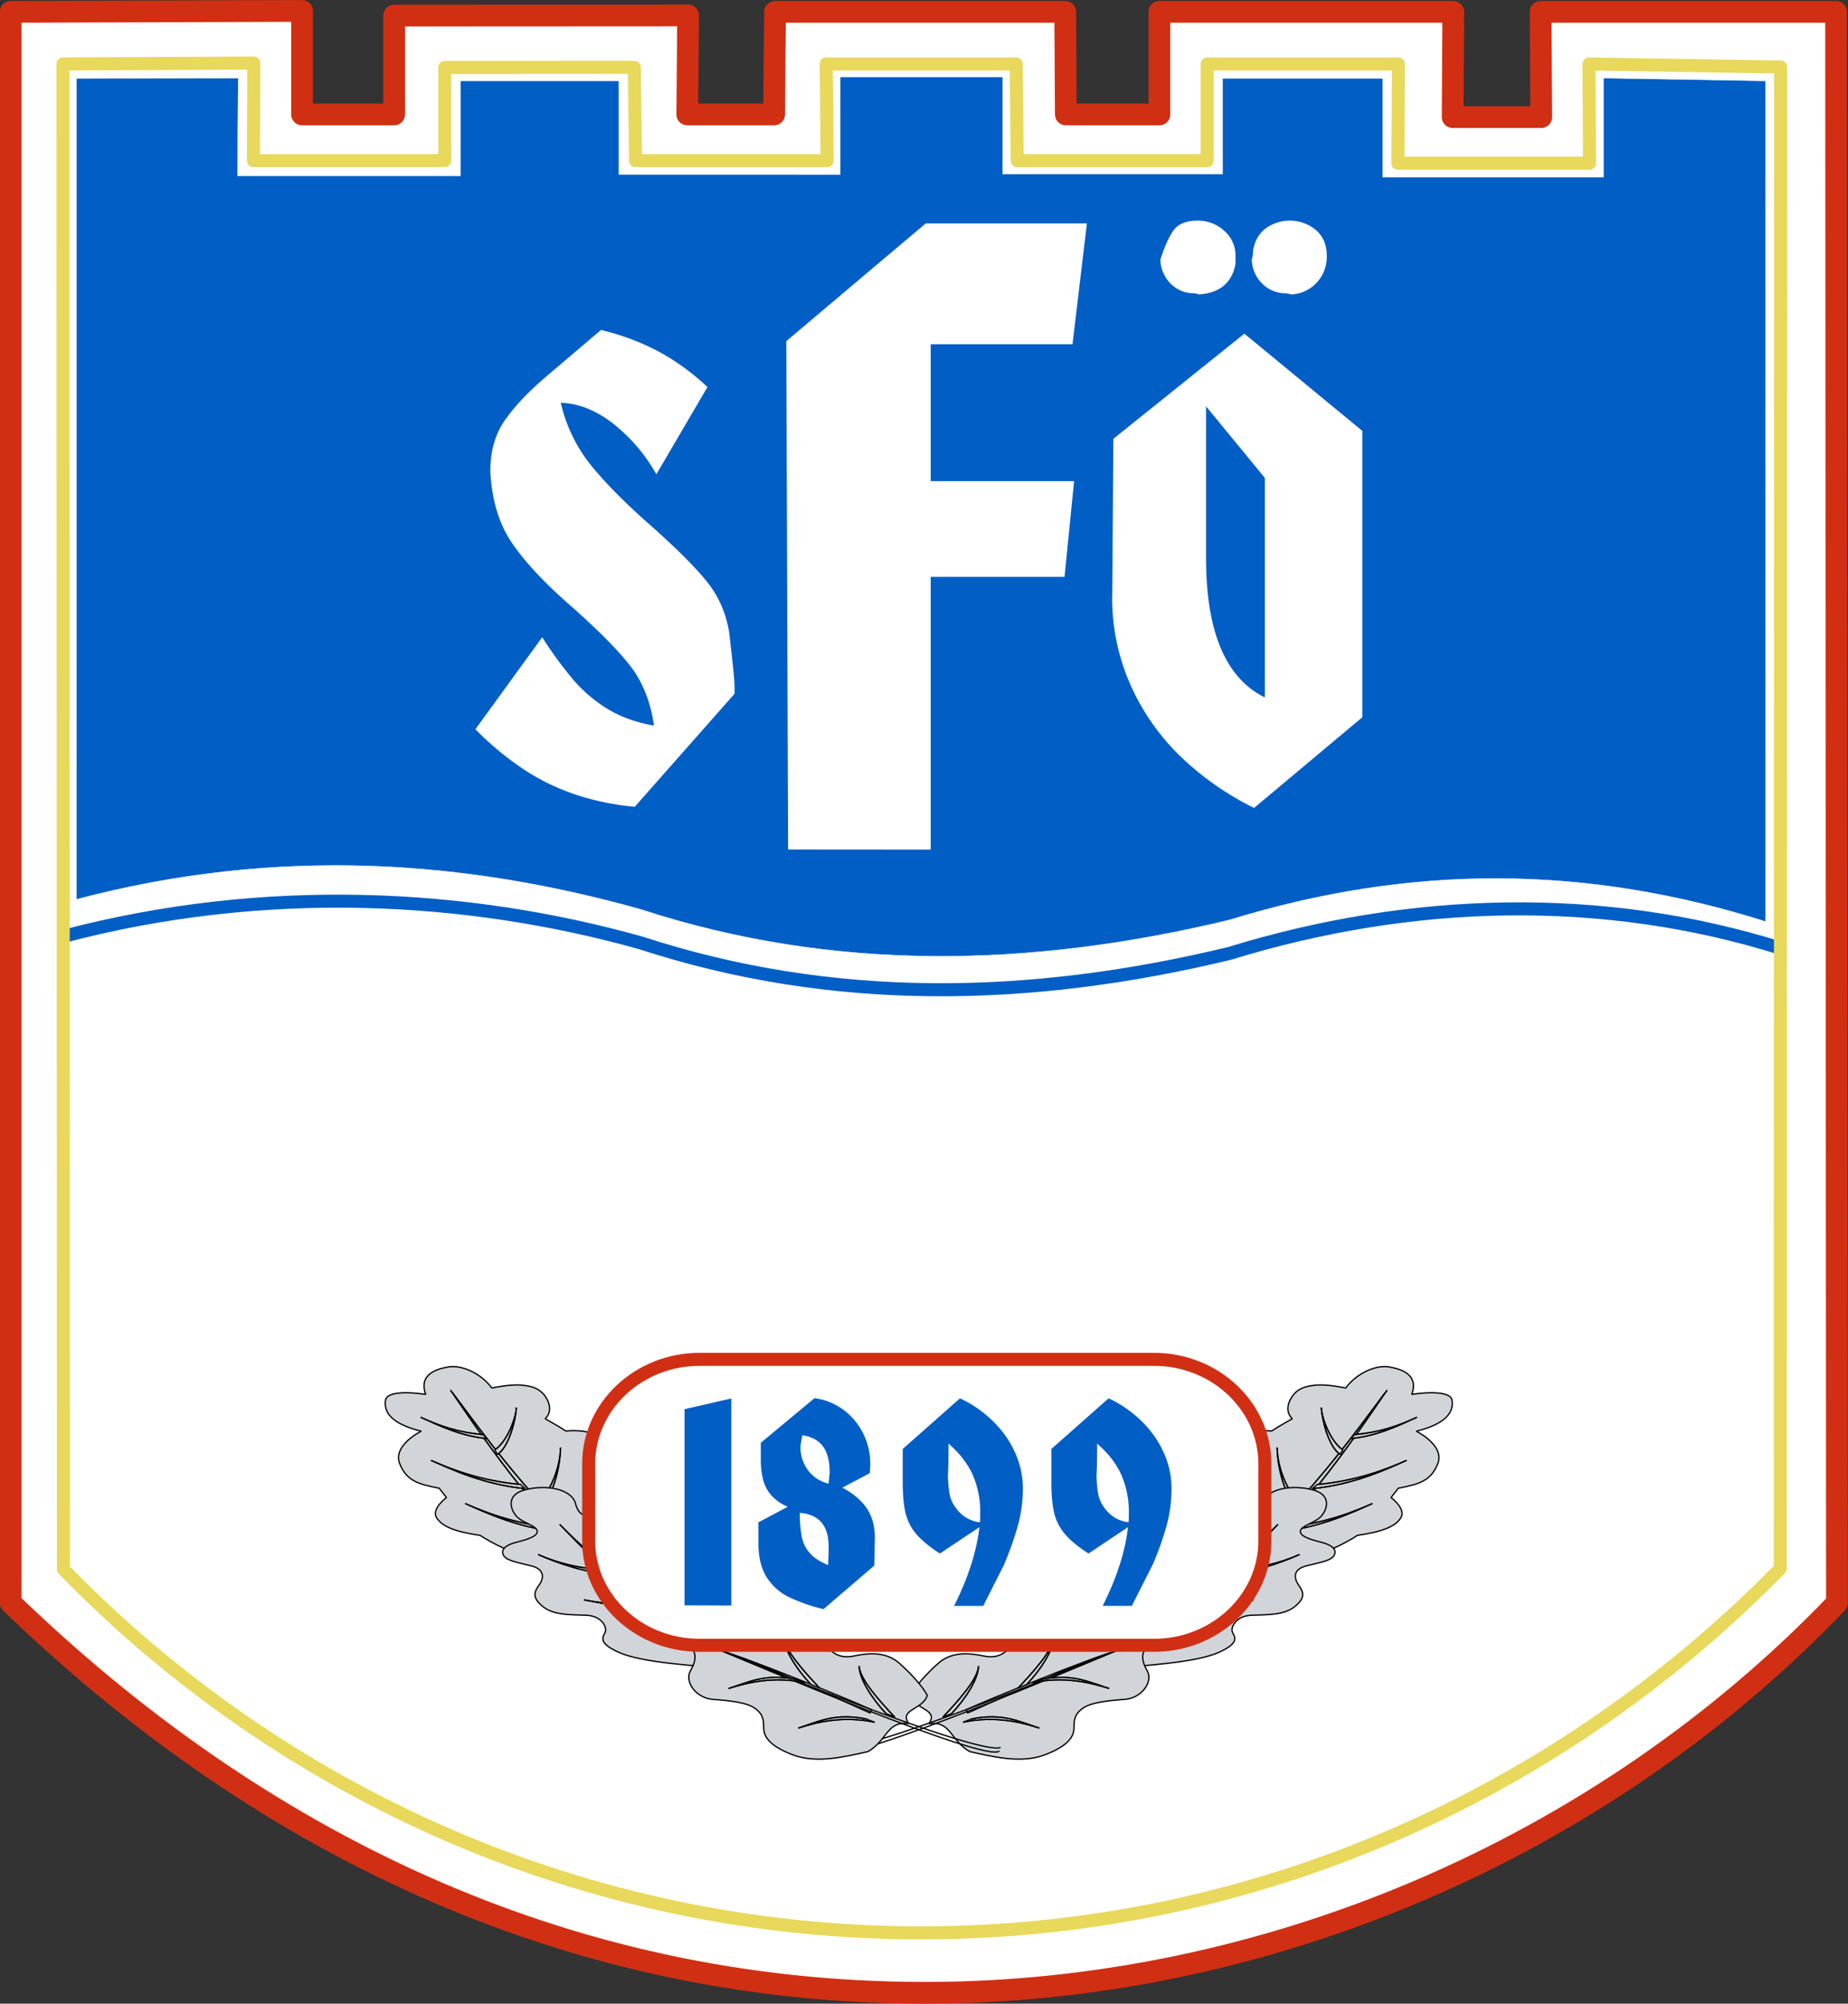 <svg id="Layer_1" data-name="Layer 1" xmlns="http://www.w3.org/2000/svg" viewBox="0 0 1205.03 1306.5"><rect x="0" y="0" width="1205.03" height="1306.5" fill="#333333" stroke="none"/><defs><style>.cls-1{fill:#fff;}.cls-1,.cls-3,.cls-6{fill-rule:evenodd;}.cls-2,.cls-4,.cls-5,.cls-7,.cls-8,.cls-9{fill:none;}.cls-2,.cls-8{stroke:#d12f13;}.cls-2,.cls-9{stroke-linejoin:round;}.cls-2{stroke-width:14.17px;}.cls-3{fill:#005ec5;}.cls-4{stroke:#fff;stroke-width:0.22px;}.cls-4,.cls-5,.cls-8{stroke-miterlimit:22.93;}.cls-5{stroke:#005ec5;}.cls-5,.cls-8,.cls-9{stroke-width:8.5px;}.cls-6{fill:#d1d5da;}.cls-7{stroke:#000;stroke-linejoin:bevel;stroke-width:0.85px;}.cls-9{stroke:#e8d85b;}</style></defs><path class="cls-1" d="M1197.82,1045.24c-154.61,161.27-374,254.2-594.64,254.2-237.61,0-437.77-101.22-596.22-254.34V7.74l190-.62V74.63H257l0-64.45,191.68-.1-.52,64.55h56.61l.61-66.89H694.6L695,74.63h61V7.74H947.64l-.4,68.63H1005l-.41-68.63h192.68Z"/><path class="cls-2" d="M1197.82,1045.24c-154.61,161.27-374,254.2-594.64,254.2-237.61,0-437.77-101.22-596.22-254.34V7.74l190-.62V74.63H257l0-64.45,191.68-.1-.52,64.55h56.61l.61-66.89H694.6L695,74.63h61V7.74H947.64l-.4,68.63H1005l-.41-68.63h192.68Z"/><path class="cls-3" d="M1151.34,600.93c-117.58-37.29-232.08-37.29-349.42-1.15-130.86,31.63-259.24,33.89-384-6.77-112.1-31.54-235.25-41.74-368.1-6.57l0-535.32L155.33,51l-.46,63.71H300.28v-62h103.2v61.08H547.92V50.19H653.84v63.28h143.4V51.12H901.69v64.47h143.89V50.93l105.69,1.82Z"/><path class="cls-4" d="M1151.34,600.93c-117.58-37.29-232.08-37.29-349.42-1.15-130.86,31.63-259.24,33.89-384-6.77-112.1-31.54-235.25-41.74-368.1-6.57l0-535.32L155.33,51l-.46,63.71H300.28v-62h103.2v61.08H547.92V50.19H653.84v63.28h143.4V51.12H901.69v64.47h143.89V50.93l105.69,1.82Z"/><path class="cls-5" d="M1162.65,618.83c-117.58-37.3-243.39-33.34-360.73,2.81-130.86,31.62-259.24,33.88-384-6.78-112.1-31.53-244.54-39.25-377.38-4.07"/><path class="cls-6" d="M788,983.53c-3.28-6.06-2.34-11.38,3-15.88,5.15-4.57,13.41-3.66,13.41-3.66l1.17-4.51c-8.78-6.67-6-14.91,1.18-21.61s22.43-4.75,22.43-4.75c5.6-3.69,13.51-8,13.51-8-5.8-5.55-1.55-13.24,1.35-16.39,3.08-3.18,6.59-4.86,14.21-5.54s19.21,1.89,19.21,1.89c7.53-10.18,21-15.81,29.82-13.44,11.07,2.06,17,7.57,13.29,17.61,0,0,25.26-4.21,26.3,4s-4.7,15.36-23.37,20c0,0,18.63,9.08,14.08,21s-13.2,13.64-25.8,16.17l-4.72,6.07s9.92,7.29,6.46,13.11c-3.63,5.86-12,9.13-28.46,11.58,0,0-17.64,12.09-37.86,15.29Z"/><path class="cls-7" d="M788,983.53c-3.28-6.06-2.34-11.38,3-15.88,5.15-4.57,13.41-3.66,13.41-3.66l1.17-4.51c-8.78-6.67-6-14.91,1.18-21.61s22.43-4.75,22.43-4.75c5.6-3.69,13.51-8,13.51-8-5.8-5.55-1.55-13.24,1.35-16.39,3.08-3.18,6.59-4.86,14.21-5.54s19.21,1.89,19.21,1.89c7.53-10.18,21-15.81,29.82-13.44,11.07,2.06,17,7.57,13.29,17.61,0,0,25.26-4.21,26.3,4s-4.7,15.36-23.37,20c0,0,18.63,9.08,14.08,21s-13.2,13.64-25.8,16.17l-4.72,6.07s9.92,7.29,6.46,13.11c-3.63,5.86-12,9.13-28.46,11.58,0,0-17.64,12.09-37.86,15.29Z"/><path class="cls-6" d="M826.26,1003.7c33.31-27.08,77.09-96.92,78.35-97.18-1.26.26-47.21,67.24-80.55,94.2Z"/><path class="cls-7" d="M826.26,1003.7c33.31-27.08,77.09-96.92,78.35-97.18-1.26.26-47.21,67.24-80.55,94.2Z"/><path class="cls-7" d="M826.26,1003.7c33.31-27.08,77.09-96.92,78.35-97.18-1.26.26-47.21,67.24-80.55,94.2"/><path class="cls-6" d="M873.86,948.35c-7.5-4.84-11.89-22.65-12.29-30.62.4,8,6.61,22.85,14.11,27.69Z"/><path class="cls-7" d="M873.86,948.35c-7.5-4.84-11.89-22.65-12.29-30.62.4,8,6.61,22.85,14.11,27.69Z"/><path class="cls-7" d="M873.86,948.35c-7.5-4.84-11.89-22.65-12.29-30.62.4,8,6.61,22.85,14.11,27.69"/><path class="cls-6" d="M845.38,982.89c-7.3-7.45-12.28-24.65-12.62-39,.34,14.34,7,28.65,14.44,36.06Z"/><path class="cls-7" d="M845.38,982.89c-7.3-7.45-12.28-24.65-12.62-39,.34,14.34,7,28.65,14.44,36.06Z"/><path class="cls-7" d="M845.38,982.89c-7.3-7.45-12.28-24.65-12.62-39,.34,14.34,7,28.65,14.44,36.06"/><path class="cls-6" d="M824.06,1000.72c-8.57-4.63-15.74-20.16-16.78-28.38,1,8.22,10.26,21.63,18.84,26.26Z"/><path class="cls-7" d="M824.06,1000.72c-8.57-4.63-15.74-20.16-16.78-28.38,1,8.22,10.26,21.63,18.84,26.26Z"/><path class="cls-7" d="M824.06,1000.72c-8.57-4.63-15.74-20.16-16.78-28.38,1,8.22,10.26,21.63,18.84,26.26"/><path class="cls-6" d="M880.78,938.05c16.67-1.63,29.75-7.8,43.21-13.92-13.46,6.12-24,9.71-40.71,11.34Z"/><path class="cls-7" d="M880.78,938.05c16.67-1.63,29.75-7.8,43.21-13.92-13.46,6.12-24,9.71-40.71,11.34Z"/><path class="cls-7" d="M880.78,938.05c16.67-1.63,29.75-7.8,43.21-13.92-13.46,6.12-24,9.71-40.71,11.34"/><path class="cls-6" d="M855.75,970.67c27.08-2.5,49.17-13,61.51-18.45C904.92,957.63,886,965.45,859,968Z"/><path class="cls-7" d="M855.75,970.67c27.08-2.5,49.17-13,61.51-18.45C904.92,957.63,886,965.45,859,968Z"/><path class="cls-7" d="M855.75,970.67c27.08-2.5,49.17-13,61.51-18.45C904.92,957.63,886,965.45,859,968"/><path class="cls-6" d="M833.61,998.81c26.93-2.35,49-13,61.33-18.42-12.34,5.41-31.22,13.23-58.3,15.73Z"/><path class="cls-7" d="M833.61,998.81c26.93-2.35,49-13,61.33-18.42-12.34,5.41-31.22,13.23-58.3,15.73Z"/><path class="cls-7" d="M833.61,998.81c26.93-2.35,49-13,61.33-18.42-12.34,5.41-31.22,13.23-58.3,15.73"/><path class="cls-6" d="M722.51,1088.14c23.74-2.2,57-3.86,72.32-10.72,15.17-6.83,9.44-10.81,8.64-13.58s2.19-10.21,12.74-10.62c10.37-.37,21.15,0,28.08-5.63s5.9-9.25,2.7-13.73-4.37-10.48,4.86-12.82,16.92-3.4,18.4-7.48-3.23-6.56-9-8-13.62-3.62-13.29-7.1,8.42-5.11,12.66-8.9,9-14.49-4.67-18.11-30.49-.72-33,9.18-10.14,8.39-12.83,6.36c-2.5-2.06-8.25-8.12-13.62-8.26s-24.21.59-26.16,7.69,2.4,10.27-4,13.64c-8,4-6.6.22-14-.25-8-.48-23.27,3.82-22.56,10.88s3.83,8.63-1.9,11.86c-5.52,3.3-11.42,4-17.87,4.07-6.67,0-15.92,4.91-14.72,11,1,6.14-3.19,12-10.71,18.27Z"/><path class="cls-7" d="M722.51,1088.14c23.74-2.2,57-3.86,72.32-10.72,15.17-6.83,9.44-10.81,8.64-13.58s2.19-10.21,12.74-10.62c10.37-.37,21.15,0,28.08-5.63s5.9-9.25,2.7-13.73-4.37-10.48,4.86-12.82,16.92-3.4,18.4-7.48-3.23-6.56-9-8-13.62-3.62-13.29-7.1,8.42-5.11,12.66-8.9,9-14.49-4.67-18.11-30.49-.72-33,9.18-10.14,8.39-12.83,6.36c-2.5-2.06-8.25-8.12-13.62-8.26s-24.21.59-26.16,7.69,2.4,10.27-4,13.64c-8,4-6.6.22-14-.25-8-.48-23.27,3.82-22.56,10.88s3.83,8.63-1.9,11.86c-5.52,3.3-11.42,4-17.87,4.07-6.67,0-15.92,4.91-14.72,11,1,6.14-3.19,12-10.71,18.27Z"/><path class="cls-6" d="M725.72,1072.24c64.12-29.85,92.28-62.85,107.63-78.27-15.35,15.42-44.55,44.85-108.67,74.69Z"/><path class="cls-7" d="M725.72,1072.24c64.12-29.85,92.28-62.85,107.63-78.27-15.35,15.42-44.55,44.85-108.67,74.69Z"/><path class="cls-7" d="M725.72,1072.24c64.12-29.85,92.28-62.85,107.63-78.27-15.35,15.42-44.55,44.85-108.67,74.69"/><path class="cls-6" d="M786.51,1035.49c-2.65-7.16-6.22-26.11,2.87-40.75-9.09,14.64-2.3,30.87.31,37.91Z"/><path class="cls-7" d="M786.51,1035.49c-2.65-7.16-6.22-26.11,2.87-40.75-9.09,14.64-2.3,30.87.31,37.91Z"/><path class="cls-7" d="M786.51,1035.49c-2.65-7.16-6.22-26.11,2.87-40.75-9.09,14.64-2.3,30.87.31,37.91"/><path class="cls-6" d="M746.73,1060c-3.16-8.28-4.13-26.77,6.24-39-10.37,12.22-5.36,28.19-2.38,36.51Z"/><path class="cls-7" d="M746.73,1060c-3.16-8.28-4.13-26.77,6.24-39-10.37,12.22-5.36,28.19-2.38,36.51Z"/><path class="cls-7" d="M746.73,1060c-3.16-8.28-4.13-26.77,6.24-39-10.37,12.22-5.36,28.19-2.38,36.51"/><path class="cls-6" d="M798.5,1026.25c15.88.23,36.61-7.11,48.92-12.63-12.31,5.52-29.32,9.92-45.17,9.8Z"/><path class="cls-7" d="M798.5,1026.25c15.88.23,36.61-7.11,48.92-12.63-12.31,5.52-29.32,9.92-45.17,9.8Z"/><path class="cls-7" d="M798.5,1026.25c15.88.23,36.61-7.11,48.92-12.63-12.31,5.52-29.32,9.92-45.17,9.8"/><path class="cls-6" d="M763,1049.85c16.42.12,39-3.55,54.46-6.66-15.48,3.11-32.75,4-49.31,4Z"/><path class="cls-7" d="M763,1049.85c16.42.12,39-3.55,54.46-6.66-15.48,3.11-32.75,4-49.31,4Z"/><path class="cls-7" d="M763,1049.85c16.42.12,39-3.55,54.46-6.66-15.48,3.11-32.75,4-49.31,4"/><path class="cls-6" d="M724.12,1071.33c16.56,0,39.12-3.69,54.6-6.8-15.48,3.11-32.74,4-49.31,4Z"/><path class="cls-7" d="M724.12,1071.33c16.56,0,39.12-3.69,54.6-6.8-15.48,3.11-32.74,4-49.31,4Z"/><path class="cls-7" d="M724.12,1071.33c16.56,0,39.12-3.69,54.6-6.8-15.48,3.11-32.74,4-49.31,4"/><path class="cls-6" d="M632.3,1142.14c-12.83-7.44-12.15-20.16-26.57-18.17,6.51-9.77-9.18-8.82-12.1-18.55,2.9-5.24,9.7-13.33,18.19-20.83s19.45-7,29.91-4.72c10.71,2.25,16.7-4.12,18.13-9.52,1.68-5.47,3.4-13.36,14.88-17.33s18.94.87,28.13,2.58c8.94,1.76,15.09-1.09,28.08-1.48,13-.23,16.3,5.41,19.4,8,3.15,2.72,1.11,7.91-2.44,11.68s-3.92,8.7.14,15.64-3.35,17.85-14.73,18.68-22.49,2-27.83,6.19-5,7.72-5.23,13.13-4.42,11.41-19.46,17C665.52,1150,647.19,1145.47,632.3,1142.14Z"/><path class="cls-7" d="M632.3,1142.14c-12.83-7.44-12.15-20.16-26.57-18.17,6.51-9.77-9.18-8.82-12.1-18.55,2.9-5.24,9.7-13.33,18.19-20.83s19.45-7,29.91-4.72c10.71,2.25,16.7-4.12,18.13-9.52,1.68-5.47,3.4-13.36,14.88-17.33s18.94.87,28.13,2.58c8.94,1.76,15.09-1.09,28.08-1.48,13-.23,16.3,5.41,19.4,8,3.15,2.72,1.11,7.91-2.44,11.68s-3.92,8.7.14,15.64-3.35,17.85-14.73,18.68-22.49,2-27.83,6.19-5,7.72-5.23,13.13-4.42,11.41-19.46,17C665.52,1150,647.19,1145.47,632.3,1142.14Z"/><path class="cls-6" d="M630.85,1117c16-7.26,82.78-36.87,96.69-40.39-13.91,3.52-81.4,30.86-97.5,38.22Z"/><path class="cls-7" d="M630.85,1117c16-7.26,82.78-36.87,96.69-40.39-13.91,3.52-81.4,30.86-97.5,38.22Z"/><path class="cls-7" d="M546.63,1141.65c6.42,8.94,167.9-59.69,180.91-65.08-13.71,5.65-167,68.36-181.72,62.91"/><path class="cls-6" d="M663.81,1100.77c9.55-10.14,23.16-25,23.37-33.48-.21,8.44-8.08,20.92-17.63,31.06Z"/><path class="cls-7" d="M663.81,1100.77c9.55-10.14,23.16-25,23.37-33.48-.21,8.44-8.08,20.92-17.63,31.06Z"/><path class="cls-7" d="M663.81,1100.77c9.55-10.14,23.16-25,23.37-33.48-.21,8.44-8.08,20.92-17.63,31.06"/><path class="cls-6" d="M614.8,1119.72c9.45-10,23.06-24.93,23.27-33.37-.21,8.44-8,20.81-17.53,31Z"/><path class="cls-7" d="M614.8,1119.72c9.45-10,23.06-24.93,23.27-33.37-.21,8.44-8,20.81-17.53,31Z"/><path class="cls-7" d="M614.8,1119.72c9.45-10,23.06-24.93,23.27-33.37-.21,8.44-8,20.81-17.53,31"/><path class="cls-6" d="M673.51,1097.18c20.31-4.27,37.17-.1,49.76,3.83-12.59-3.93-24.12-10.08-44.43-5.82Z"/><path class="cls-7" d="M673.51,1097.18c20.31-4.27,37.17-.1,49.76,3.83-12.59-3.93-24.12-10.08-44.43-5.82Z"/><path class="cls-7" d="M673.51,1097.18c20.31-4.27,37.17-.1,49.76,3.83-12.59-3.93-24.12-10.08-44.43-5.82"/><path class="cls-6" d="M628,1123c20.31-4.27,37.27-.21,49.76,3.84-12.49-4-24-10.2-44.32-5.93Z"/><path class="cls-7" d="M628,1123c20.31-4.27,37.27-.21,49.76,3.84-12.49-4-24-10.2-44.32-5.93Z"/><path class="cls-7" d="M628,1123c20.31-4.27,37.27-.21,49.76,3.84-12.49-4-24-10.2-44.32-5.93"/><path class="cls-6" d="M410.25,983.53c3.28-6.06,2.34-11.38-3-15.87-5.15-4.58-13.41-3.67-13.41-3.67l-1.17-4.51c8.78-6.67,6-14.91-1.18-21.61S369,933.12,369,933.12c-5.6-3.68-13.51-8-13.51-8,5.8-5.55,1.55-13.24-1.35-16.39-3.08-3.18-6.59-4.86-14.21-5.54s-19.21,1.89-19.21,1.89c-7.53-10.18-20.95-15.81-29.82-13.43-11.07,2-17.05,7.57-13.29,17.6,0,0-25.26-4.21-26.3,4s4.7,15.35,23.37,20c0,0-18.63,9.08-14.08,21s13.2,13.64,25.8,16.17l4.72,6.07s-9.92,7.29-6.46,13.12c3.63,5.86,12,9.13,28.46,11.57,0,0,17.64,12.09,37.86,15.29Z"/><path class="cls-7" d="M410.25,983.53c3.28-6.06,2.34-11.38-3-15.87-5.15-4.58-13.41-3.67-13.41-3.67l-1.17-4.51c8.78-6.67,6-14.91-1.18-21.61S369,933.12,369,933.12c-5.6-3.68-13.51-8-13.51-8,5.8-5.55,1.55-13.24-1.35-16.39-3.08-3.18-6.59-4.86-14.21-5.54s-19.21,1.89-19.21,1.89c-7.53-10.18-20.95-15.81-29.82-13.43-11.07,2-17.05,7.57-13.29,17.6,0,0-25.26-4.21-26.3,4s4.7,15.35,23.37,20c0,0-18.63,9.08-14.08,21s13.2,13.64,25.8,16.17l4.72,6.07s-9.92,7.29-6.46,13.12c3.63,5.86,12,9.13,28.46,11.57,0,0,17.64,12.09,37.86,15.29Z"/><path class="cls-6" d="M372,1003.7c-33.31-27.07-77.09-96.92-78.35-97.17,1.26.25,47.21,67.23,80.55,94.19Z"/><path class="cls-7" d="M372,1003.7c-33.31-27.07-77.09-96.92-78.35-97.17,1.26.25,47.21,67.23,80.55,94.19Z"/><path class="cls-7" d="M372,1003.7c-33.31-27.07-77.09-96.92-78.35-97.17,1.26.25,47.21,67.23,80.55,94.19"/><path class="cls-6" d="M324.43,948.36c7.5-4.85,11.89-22.65,12.29-30.63-.4,8-6.61,22.85-14.11,27.7Z"/><path class="cls-7" d="M324.43,948.36c7.5-4.85,11.89-22.65,12.29-30.63-.4,8-6.61,22.85-14.11,27.7Z"/><path class="cls-7" d="M324.43,948.36c7.5-4.85,11.89-22.65,12.29-30.63-.4,8-6.61,22.85-14.11,27.7"/><path class="cls-6" d="M352.91,982.89c7.3-7.45,12.28-24.65,12.62-39-.34,14.34-7,28.65-14.44,36.06Z"/><path class="cls-7" d="M352.91,982.89c7.3-7.45,12.28-24.65,12.62-39-.34,14.34-7,28.65-14.44,36.06Z"/><path class="cls-7" d="M352.91,982.89c7.3-7.45,12.28-24.65,12.62-39-.34,14.34-7,28.65-14.44,36.06"/><path class="cls-6" d="M374.23,1000.72c8.57-4.63,15.74-20.16,16.78-28.38-1,8.22-10.26,21.63-18.84,26.26Z"/><path class="cls-7" d="M374.23,1000.72c8.57-4.63,15.74-20.16,16.78-28.38-1,8.22-10.26,21.63-18.84,26.26Z"/><path class="cls-7" d="M374.23,1000.72c8.57-4.63,15.74-20.16,16.78-28.38-1,8.22-10.26,21.63-18.84,26.26"/><path class="cls-6" d="M317.51,938.05c-16.67-1.63-29.74-7.8-43.21-13.92,13.47,6.12,24.05,9.71,40.71,11.35Z"/><path class="cls-7" d="M317.51,938.05c-16.67-1.63-29.74-7.8-43.21-13.92,13.47,6.12,24.05,9.71,40.71,11.35Z"/><path class="cls-7" d="M317.51,938.05c-16.67-1.63-29.74-7.8-43.21-13.92,13.47,6.12,24.05,9.71,40.71,11.35"/><path class="cls-6" d="M342.54,970.67c-27.08-2.5-49.17-13-61.51-18.44,12.34,5.4,31.21,13.22,58.3,15.72Z"/><path class="cls-7" d="M342.54,970.67c-27.08-2.5-49.17-13-61.51-18.44,12.34,5.4,31.21,13.22,58.3,15.72Z"/><path class="cls-7" d="M342.54,970.67c-27.08-2.5-49.17-13-61.51-18.44,12.34,5.4,31.21,13.22,58.3,15.72"/><path class="cls-6" d="M364.68,998.81c-26.93-2.35-49-13-61.33-18.41,12.34,5.4,31.22,13.22,58.3,15.72Z"/><path class="cls-7" d="M364.68,998.81c-26.93-2.35-49-13-61.33-18.41,12.34,5.4,31.22,13.22,58.3,15.72Z"/><path class="cls-7" d="M364.68,998.81c-26.93-2.35-49-13-61.33-18.41,12.34,5.4,31.22,13.22,58.3,15.72"/><path class="cls-6" d="M475.78,1088.15c-23.74-2.2-57-3.87-72.32-10.73-15.17-6.83-9.44-10.81-8.64-13.58s-2.19-10.21-12.74-10.62c-10.37-.37-21.15,0-28.08-5.63s-5.9-9.24-2.7-13.73c3.35-4.34,4.37-10.48-4.86-12.82s-16.92-3.4-18.4-7.48,3.23-6.56,9-8,13.62-3.62,13.29-7.1-8.42-5.11-12.66-8.89-8.95-14.5,4.67-18.12,30.49-.72,33,9.18,10.14,8.39,12.83,6.36c2.5-2.06,8.25-8.11,13.62-8.26s24.21.59,26.16,7.69-2.4,10.27,4.05,13.64c8,4,6.6.23,14-.25,7.95-.48,23.27,3.82,22.56,10.88s-3.83,8.63,1.9,11.86c5.52,3.31,11.42,4,17.87,4.07,6.67,0,15.92,4.91,14.72,11-1,6.14,3.19,12,10.71,18.27Z"/><path class="cls-7" d="M475.78,1088.15c-23.74-2.2-57-3.87-72.32-10.73-15.17-6.83-9.44-10.81-8.64-13.58s-2.19-10.21-12.74-10.62c-10.37-.37-21.15,0-28.08-5.63s-5.9-9.24-2.7-13.73c3.35-4.34,4.37-10.48-4.86-12.82s-16.92-3.4-18.4-7.48,3.23-6.56,9-8,13.62-3.62,13.29-7.1-8.42-5.11-12.66-8.89-8.95-14.5,4.67-18.12,30.49-.72,33,9.18,10.14,8.39,12.83,6.36c2.5-2.06,8.25-8.11,13.62-8.26s24.21.59,26.16,7.69-2.4,10.27,4.05,13.64c8,4,6.6.23,14-.25,7.95-.48,23.27,3.82,22.56,10.88s-3.83,8.63,1.9,11.86c5.52,3.31,11.42,4,17.87,4.07,6.67,0,15.92,4.91,14.72,11-1,6.14,3.19,12,10.71,18.27Z"/><path class="cls-6" d="M472.57,1072.24c-64.12-29.84-92.28-62.85-107.63-78.26,15.35,15.41,44.55,44.84,108.67,74.68Z"/><path class="cls-7" d="M472.57,1072.24c-64.12-29.84-92.28-62.85-107.63-78.26,15.35,15.41,44.55,44.84,108.67,74.68Z"/><path class="cls-7" d="M472.57,1072.24c-64.12-29.84-92.28-62.85-107.63-78.26,15.35,15.41,44.55,44.84,108.67,74.68"/><path class="cls-6" d="M411.78,1035.49c2.65-7.16,6.22-26.1-2.87-40.75,9.09,14.65,2.3,30.87-.31,37.92Z"/><path class="cls-7" d="M411.78,1035.49c2.65-7.16,6.22-26.1-2.87-40.75,9.09,14.65,2.3,30.87-.31,37.92Z"/><path class="cls-7" d="M411.78,1035.49c2.65-7.16,6.22-26.1-2.87-40.75,9.09,14.65,2.3,30.87-.31,37.92"/><path class="cls-6" d="M451.56,1060c3.16-8.28,4.13-26.77-6.24-39,10.37,12.22,5.36,28.19,2.38,36.51Z"/><path class="cls-7" d="M451.56,1060c3.16-8.28,4.13-26.77-6.24-39,10.37,12.22,5.36,28.19,2.38,36.51Z"/><path class="cls-7" d="M451.56,1060c3.16-8.28,4.13-26.77-6.24-39,10.37,12.22,5.36,28.19,2.38,36.51"/><path class="cls-6" d="M399.79,1026.25c-15.88.23-36.61-7.1-48.92-12.63,12.31,5.53,29.32,9.92,45.17,9.8Z"/><path class="cls-7" d="M399.79,1026.25c-15.88.23-36.61-7.1-48.92-12.63,12.31,5.53,29.32,9.92,45.17,9.8Z"/><path class="cls-7" d="M399.79,1026.25c-15.88.23-36.61-7.1-48.92-12.63,12.31,5.53,29.32,9.92,45.17,9.8"/><path class="cls-6" d="M435.25,1049.85c-16.42.12-39-3.55-54.46-6.65,15.48,3.1,32.75,4,49.31,4Z"/><path class="cls-7" d="M435.25,1049.85c-16.42.12-39-3.55-54.46-6.65,15.48,3.1,32.75,4,49.31,4Z"/><path class="cls-7" d="M435.25,1049.85c-16.42.12-39-3.55-54.46-6.65,15.48,3.1,32.75,4,49.31,4"/><path class="cls-6" d="M474.17,1071.34c-16.56,0-39.12-3.7-54.6-6.81,15.48,3.11,32.74,4,49.31,4Z"/><path class="cls-7" d="M474.17,1071.34c-16.56,0-39.12-3.7-54.6-6.81,15.48,3.11,32.74,4,49.31,4Z"/><path class="cls-7" d="M474.17,1071.34c-16.56,0-39.12-3.7-54.6-6.81,15.48,3.11,32.74,4,49.31,4"/><path class="cls-6" d="M566,1142.14c12.83-7.44,12.15-20.16,26.57-18.17-6.51-9.76,9.18-8.82,12.1-18.55-2.9-5.24-9.7-13.33-18.19-20.83s-19.45-7-29.91-4.72c-10.71,2.25-16.7-4.12-18.13-9.52-1.68-5.46-3.4-13.36-14.88-17.33s-18.94.87-28.13,2.58c-8.94,1.76-15.09-1.09-28.08-1.48-13-.23-16.3,5.41-19.4,8-3.15,2.72-1.11,7.91,2.44,11.68s3.92,8.7-.14,15.64,3.35,17.85,14.73,18.68,22.49,2,27.83,6.19,5,7.72,5.23,13.14,4.42,11.4,19.46,17C532.77,1150,551.1,1145.48,566,1142.14Z"/><path class="cls-7" d="M566,1142.14c12.83-7.44,12.15-20.16,26.57-18.17-6.51-9.76,9.18-8.82,12.1-18.55-2.9-5.24-9.7-13.33-18.19-20.83s-19.45-7-29.91-4.72c-10.71,2.25-16.7-4.12-18.13-9.52-1.68-5.46-3.4-13.36-14.88-17.33s-18.94.87-28.13,2.58c-8.94,1.76-15.09-1.09-28.08-1.48-13-.23-16.3,5.41-19.4,8-3.15,2.72-1.11,7.91,2.44,11.68s3.92,8.7-.14,15.64,3.35,17.85,14.73,18.68,22.49,2,27.83,6.19,5,7.72,5.23,13.14,4.42,11.4,19.46,17C532.77,1150,551.1,1145.48,566,1142.14Z"/><path class="cls-6" d="M567.44,1117c-16-7.26-82.78-36.86-96.69-40.39,13.91,3.53,81.41,30.86,97.5,38.22Z"/><path class="cls-7" d="M567.44,1117c-16-7.26-82.78-36.86-96.69-40.39,13.91,3.53,81.41,30.86,97.5,38.22Z"/><path class="cls-7" d="M651.66,1141.65c-6.42,8.94-167.9-59.69-180.91-65.08,13.71,5.65,167,68.36,181.72,62.91"/><path class="cls-6" d="M534.48,1100.77c-9.55-10.14-23.16-25-23.37-33.48.21,8.45,8.08,20.92,17.63,31.07Z"/><path class="cls-7" d="M534.48,1100.77c-9.55-10.14-23.16-25-23.37-33.48.21,8.45,8.08,20.92,17.63,31.07Z"/><path class="cls-7" d="M534.48,1100.77c-9.55-10.14-23.16-25-23.37-33.48.21,8.45,8.08,20.92,17.63,31.07"/><path class="cls-6" d="M583.49,1119.72c-9.45-10-23.06-24.93-23.27-33.37.21,8.44,8,20.81,17.53,31Z"/><path class="cls-7" d="M583.49,1119.72c-9.45-10-23.06-24.93-23.27-33.37.21,8.44,8,20.81,17.53,31Z"/><path class="cls-7" d="M583.49,1119.72c-9.45-10-23.06-24.93-23.27-33.37.21,8.44,8,20.81,17.53,31"/><path class="cls-6" d="M524.78,1097.18c-20.31-4.27-37.17-.1-49.76,3.84,12.59-3.94,24.12-10.09,44.43-5.83Z"/><path class="cls-7" d="M524.78,1097.18c-20.31-4.27-37.17-.1-49.76,3.84,12.59-3.94,24.12-10.09,44.43-5.83Z"/><path class="cls-7" d="M524.78,1097.18c-20.31-4.27-37.17-.1-49.76,3.84,12.59-3.94,24.12-10.09,44.43-5.83"/><path class="cls-6" d="M570.29,1123c-20.31-4.26-37.27-.21-49.76,3.84,12.49-4,24-10.2,44.32-5.93Z"/><path class="cls-7" d="M570.29,1123c-20.31-4.26-37.27-.21-49.76,3.84,12.49-4,24-10.2,44.32-5.93Z"/><path class="cls-7" d="M570.29,1123c-20.31-4.26-37.27-.21-49.76,3.84,12.49-4,24-10.2,44.32-5.93"/><path class="cls-1" d="M817.05,163.72c1-6.47,3.82-11.41,8.25-14.77a26.75,26.75,0,0,1,32.86,1.12c4.69,4.13,7,9.78,7,16.86a24.66,24.66,0,0,1-6.62,17.42A24,24,0,0,1,841.7,192a11.67,11.67,0,0,0-4.79-.76,21.74,21.74,0,0,1-14-6.42,23.1,23.1,0,0,1-6.68-15.49,18.17,18.17,0,0,0,.82-5.55ZM805.64,172c-2.24,12.38-10.24,19.11-23.95,20a9.68,9.68,0,0,0-4.27-.76,21.35,21.35,0,0,1-14.32-6.52,23.15,23.15,0,0,1-6.47-15.39c2.8-8.71,5.76-15.18,8.71-19.25s8.2-6.22,15.59-6.22a25.14,25.14,0,0,1,17.27,6.57,21.18,21.18,0,0,1,7.44,16.51ZM725.25,388.88,726,286.13l85.43-68.56L888.37,281V467.68l-70.61,59.15a190,190,0,0,1-48.55-34.13,148.85,148.85,0,0,1-32.39-46.92,139.86,139.86,0,0,1-11.62-56.85Zm61.18-123.94v98.82q0,72.21,38.36,91V311.66ZM606.9,554l-93-.07-1.18-331.48,90.92-76.76h105.1l-9.38,78.77H606.9v89.26h93.49l-6.25,62.45H606.9ZM319.75,306.87c0-12.74,3.11-23.69,9.42-32.76s15.23-18.54,26.64-28.27l36.07-30.67a158,158,0,0,1,37.49,14,151.45,151.45,0,0,1,31.94,23.23L428,309.26a112.44,112.44,0,0,0-28.32-33.16c-11.06-8.56-22.42-13.09-34-13.45a100.5,100.5,0,0,0,19.61,40.65q14.06,17.34,38.26,38.71c16.09,14.21,28.32,26.29,36.52,36.17a69.64,69.64,0,0,1,15.44,34.59c2.29,19.51,3.46,31.07,3.46,34.54v5.09l-65.05,73.66a169.34,169.34,0,0,1-39.23-8.15A146.59,146.59,0,0,1,341,501.36,200.92,200.92,0,0,1,310,475.53l43.55-60A257.5,257.5,0,0,0,374,443.44a94.18,94.18,0,0,0,22.47,19c8.4,5.09,18.44,8.66,30,10.69-2.34-16.25-8-29.8-16.76-40.55s-21.6-23.53-38.31-38.2-29.29-28.17-37.64-40.45-13.14-28-14.06-47Z"/><path class="cls-1" d="M456.07,886.39H752.56c39.72,0,72.21,30.58,72.21,68v50.51c0,37.37-32.49,67.94-72.21,67.94H456.07c-39.72,0-72.21-30.57-72.21-67.94V954.34C383.86,917,416.35,886.39,456.07,886.39Z"/><path class="cls-8" d="M456.07,886.39H752.56c39.72,0,72.21,30.58,72.21,68v50.51c0,37.37-32.49,67.94-72.21,67.94H456.07c-39.72,0-72.21-30.57-72.21-67.94V954.34C383.86,917,416.35,886.39,456.07,886.39Z"/><path class="cls-3" d="M735.9,992.64c.12-1.39.19-3.44.19-6.1a60.29,60.29,0,0,0-4.9-24.85q-4.89-10.92-15.8-20.38,0,15.45-.39,21a83.2,83.2,0,0,0,1.16,12.14,21.83,21.83,0,0,0,3.23,7.67c4.06,6.15,9.59,9.66,16.51,10.48m16.15,26.82-14,27.69h-19q13.74-27.45,16.51-51.32L709.78,1013q-10.21-6.62-15.32-12.63a32.92,32.92,0,0,1-7-13.58c-1.25-5-1.89-11.75-1.89-20V944.8l37.32-33a77.13,77.13,0,0,1,21,14.4,67.51,67.51,0,0,1,14.69,20.45,56.45,56.45,0,0,1,5.33,24A90.67,90.67,0,0,1,760,997.26a210.52,210.52,0,0,1-8,22.23ZM639,992.64c.11-1.39.18-3.44.18-6.1a60.29,60.29,0,0,0-4.9-24.85c-3.25-7.28-8.54-14.09-15.8-20.38q0,15.45-.39,21a84.65,84.65,0,0,0,1.16,12.14,21.67,21.67,0,0,0,3.24,7.67C626.53,988.31,632.06,991.82,639,992.64Zm16.14,26.82-14,27.69h-19q13.74-27.45,16.51-51.32L612.87,1013c-6.81-4.41-11.94-8.63-15.33-12.63a32.92,32.92,0,0,1-7-13.58c-1.25-5-1.89-11.75-1.89-20V944.8l37.32-33a77.13,77.13,0,0,1,21,14.4,67.51,67.51,0,0,1,14.69,20.45,56.45,56.45,0,0,1,5.33,24,90.67,90.67,0,0,1-3.94,26.53,210.52,210.52,0,0,1-8,22.23Zm-133.58-33a80.85,80.85,0,0,0,1.21,15.49,23.08,23.08,0,0,0,5.21,10.68c2.64,3.05,6.65,5.69,12,7.88l.34-8.27v-3.85c0-13.57-6.26-20.9-18.76-21.9Zm1.75-50.66a54.85,54.85,0,0,0-1.41,7.92,26.07,26.07,0,0,0,4.94,14.94,23.24,23.24,0,0,0,13.46,8.74l.71-7.19c0-7.2-1.39-12.82-4.17-16.78s-7.29-6.54-13.53-7.61Zm47.16,66.81-.36,18.24L537,1049.25a110.63,110.63,0,0,1-22.86-8,35.21,35.21,0,0,1-14.33-13c-3.5-5.6-5.26-12.89-5.26-21.81V992.66l19.13-10.16A29.93,29.93,0,0,1,503,975.1,24.74,24.74,0,0,1,497.64,965a52.63,52.63,0,0,1-1.53-13.36V940.79l35-29.1A40.07,40.07,0,0,1,550,919.31a42.54,42.54,0,0,1,12.89,15.49,44.1,44.1,0,0,1,4.6,19.65c0,1-.07,2.26-.16,3.67s-.18,2.25-.18,2.48l-17.9,9.45c7,3.69,12.3,8.15,15.87,13.37S570.46,995.05,570.46,1002.66Zm-124.1,44.15V918.88l30.51-7v135Z"/><path class="cls-9" d="M1160.87,1022.8l.25-979.09-125-2,.39,64.7h-125l.38-64.7H787.16v63.06H663.29l-.69-63.06H538.71l.69,63.06h-125l-.78-60.85L290,44l0,60.75H165.25l.25-63.64-124.44.58.3,981.58C183.15,1169,381.48,1260.34,600.47,1260.34S1017.85,1168.93,1160.87,1022.8Z"/></svg>